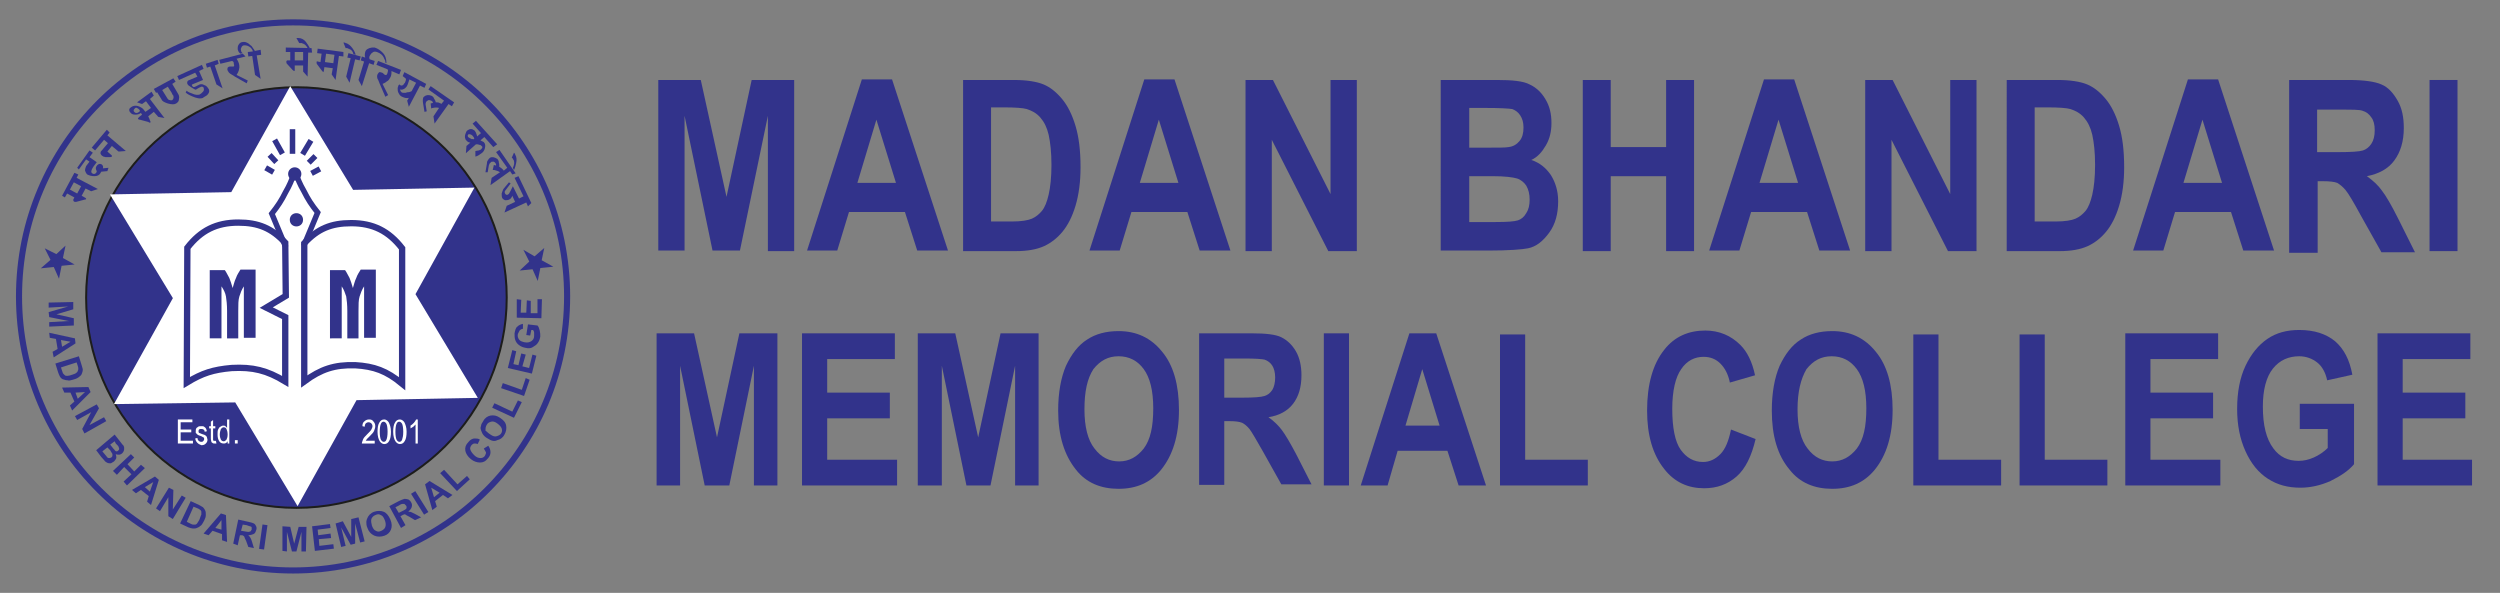 <?xml version="1.0" encoding="utf-8"?>
<!-- Generator: Adobe Illustrator 26.0.0, SVG Export Plug-In . SVG Version: 6.00 Build 0)  -->
<svg version="1.1" id="Layer_1" xmlns="http://www.w3.org/2000/svg" xmlns:xlink="http://www.w3.org/1999/xlink" x="0px" y="0px"
	 viewBox="0 0 447 106" style="enable-background:new 0 0 447 106;" xml:space="preserve">
<rect x="0" y="0" width="447" height="106" fill="#808080" stroke="none"/>
<style type="text/css">
	.st0{fill-rule:evenodd;clip-rule:evenodd;fill:#32338B;}
	.st1{fill:none;stroke:#1D1D1B;stroke-width:0.363;stroke-miterlimit:3.864;}
	.st2{fill:#FFFFFF;}
	.st3{fill:none;stroke:#FFFFFF;stroke-width:0.499;stroke-miterlimit:3.864;}
	.st4{fill:none;stroke:#32338B;stroke-width:1.089;stroke-miterlimit:3.864;}
	.st5{fill:#32338B;}
	.st6{fill:none;stroke:#32338B;stroke-width:0.268;stroke-miterlimit:3.864;}
	.st7{fill:none;stroke:#32338B;stroke-width:1.131;stroke-miterlimit:3.864;}
	.st8{fill:none;stroke:#32338B;stroke-width:0.986;stroke-miterlimit:3.864;}
	.st9{fill:none;stroke:#32338B;stroke-width:0.57;stroke-miterlimit:3.864;}
	.st10{fill-rule:evenodd;clip-rule:evenodd;fill:#FFFFFF;}
</style>
<g>
	<path class="st0" d="M14.5,33.3l-1.3-0.7l-0.7,1.3l1.3,0.7L14.5,33.3z M14,31.2l-0.3,0.6l3.8,2l-1.2,0.4l-1-0.5L14.6,35l0.7,0.4
		c0.1,0.1,0.1,0.1,0.1,0.2c0,0-0.1,0.1-0.3,0.1l-1.5,0.4c-0.2,0-0.3,0-0.4-0.1c-0.1-0.1-0.1-0.2-0.1-0.3l0.2-0.4l-1.3-0.7l-0.4,0.7
		L11.1,35l2.2-4.1L14,31.2z"/>
	<path class="st0" d="M16.6,27.3l-0.6,0.8l1.3,0.9l-0.6,0.8c-0.4,0.6-0.5,1-0.2,1.2c0.3,0.2,0.5,0.1,0.7-0.1c0-0.1,0.1-0.1,0.1-0.3
		c-0.2-0.3-0.2-0.6-0.1-0.8c0.2-0.4,0.5-0.5,0.7-0.5c0.1,0,0.2,0.1,0.3,0.1c0.2,0.2,0.3,0.4,0.2,0.7l1-0.1l-0.2,0.6l-1.1,0.1
		c0,0.1-0.1,0.1-0.1,0.2c-0.2,0.4-0.6,0.6-1.1,0.6c-0.5,0-0.9-0.1-1.3-0.3c-0.2-0.2-0.3-0.4-0.4-0.7c0-0.3,0.1-0.5,0.2-0.8l0.6-0.8
		l-0.6-0.4l-1.3,1.8L13.8,30l2.2-3.1L16.6,27.3z"/>
	<path class="st0" d="M19.6,23.7l-0.4,0.5l3.3,2.8l-1.3,0.1l-1.2-1l-0.8,1l0.8,0.7C20,27.9,20,27.9,20,28c-0.1,0.1-0.3,0.1-0.7,0.1
		c-0.2,0-0.3,0-0.4,0c-0.1,0-0.3-0.1-0.4-0.1c-0.2-0.1-0.3-0.2-0.3-0.2c-0.2-0.2-0.3-0.4-0.2-0.6c0-0.1,0.1-0.2,0.2-0.3l1.1-1.3
		L18.6,25L17,26.9l-0.6-0.5l2.7-3.2L19.6,23.7z"/>
	<path class="st0" d="M25,19.8c0-0.1,0-0.1-0.1-0.2c-0.1-0.1-0.2-0.2-0.4-0.3c-0.2-0.1-0.3,0-0.4,0.1c-0.2,0.2-0.3,0.4-0.1,0.6
		c0.1,0.1,0.2,0.2,0.4,0.2c0.2,0,0.3-0.1,0.5-0.2C25,19.9,25,19.8,25,19.8z M27.5,17.1l-0.7,0.6l2.6,3.4l-1.1-0.2L27.5,20l-1,0.8
		l0.2,0.4c0,0.1,0.1,0.2,0.1,0.3l0.1,0.2c0,0.1,0,0.2,0,0.2c0,0-0.1,0.1-0.2,0c0,0-0.1,0-0.2-0.1L25,21.4c0,0-0.1,0-0.1,0
		c-0.1,0-0.1-0.1-0.2-0.1c-0.1-0.1,0-0.2,0.2-0.4l0.5-0.4l-0.2-0.3c-0.3,0.2-0.6,0.3-1,0.3c-0.4,0-0.7-0.1-0.9-0.4
		c0,0-0.1-0.1-0.1-0.1c-0.2-0.4-0.1-0.6,0.2-0.8c0.5-0.4,1.1-0.4,1.8,0c0.2,0.1,0.3,0.2,0.4,0.3L26,20l1-0.7l-0.9-1.2l-0.7,0.5
		l-0.9-0.3l2.6-1.9L27.5,17.1z"/>
	<path class="st0" d="M30.7,16.6L30,15.5l-1,0.6l1,1.6c0.1,0.1,0.2,0.2,0.4,0.2c0.2,0.1,0.3,0,0.4,0c0.2-0.2,0.3-0.4,0.2-0.8
		C30.8,16.9,30.8,16.8,30.7,16.6z M31.4,14.6L30.8,15l1,1.7c0.2,0.3,0.3,0.6,0.2,1c0,0.4-0.2,0.6-0.5,0.8c-0.3,0.2-0.8,0.2-1.5,0
		c-0.6-0.2-1-0.4-1.1-0.7l-0.8-1.3l-0.2,0.1l-0.4-0.7L31,14L31.4,14.6z"/>
	<path class="st0" d="M36.4,12.3l-0.8,0.4l0.7,1.6l-1.7,0.7c-0.3,0.1-0.4,0.2-0.2,0.4c0.1,0.2,0.3,0.2,0.5,0.1l0.6-0.3
		c0.3-0.2,0.7-0.2,1,0c0.4,0.1,0.6,0.4,0.8,0.7c0.2,0.3,0.1,0.7-0.1,0.9c-0.1,0.2-0.4,0.4-0.8,0.6c0,0-0.1,0.1-0.1,0.1
		c-0.5,0.2-1.1,0.1-2-0.3c-0.7-0.3-1.1-0.6-1.1-0.7l0.2-0.3c0,0.1,0.3,0.3,0.9,0.5c0.6,0.3,1.1,0.3,1.4,0.2c0.2-0.1,0.4-0.3,0.6-0.5
		c0.2-0.2,0.2-0.5,0.1-0.7c0-0.1-0.1-0.2-0.3-0.2c-0.1,0-0.2,0-0.3,0.1c-0.1,0-0.2,0.1-0.4,0.2c-0.2,0.1-0.3,0.2-0.3,0.2
		c-0.1,0.1-0.3,0-0.6-0.2c-0.3-0.2-0.5-0.3-0.6-0.4c-0.2-0.1-0.3-0.2-0.4-0.4c-0.1-0.3,0-0.6,0.4-0.7l1.4-0.6L34.9,13L32,14.3
		l-0.3-0.7l4.4-2L36.4,12.3z"/>
	<polygon class="st0" points="39.1,11.4 38.4,11.7 39.8,15.8 38.7,15.1 37.6,11.9 37,12.1 36.8,11.4 38.9,10.7 	"/>
	<path class="st0" d="M43.9,10.1l-1.6,0.4c0.2,0.3,0.3,0.5,0.4,0.8c0.1,0.3,0.1,0.6,0.1,0.8c0,0.1-0.1,0.3-0.1,0.5
		c-0.1,0.3-0.2,0.5-0.4,0.8l2,1l-0.2,0.5L42,13.7c-0.4-0.3-0.7-0.4-0.8-0.5c-0.3-0.2-0.4-0.4-0.5-0.6c-0.1-0.2,0-0.4,0-0.5
		c0.1-0.1,0.2-0.2,0.4-0.2c0.1,0,0.2,0,0.3,0c0.2,0,0.3,0,0.3,0c0.2,0,0.2-0.2,0.1-0.5l0-0.1c0-0.2-0.1-0.3-0.3-0.4l-2.1,0.5
		l-0.2-0.7l4.2-1.1L43.9,10.1z"/>
	<path class="st0" d="M46.7,9.8l-0.8,0.1l0.7,4.2l-1-0.7L45.1,10l-0.7,0.1l-0.1-0.8l0.9-0.1c0-0.2-0.2-0.5-0.4-0.7
		c-0.4-0.3-0.7-0.4-1.1-0.4c-0.2,0-0.4,0.1-0.5,0.3C43.1,8.6,43,8.8,43.1,9c0,0.2,0.1,0.4,0.3,0.5l-0.4,0.1
		c-0.3-0.2-0.4-0.4-0.5-0.8c0-0.2,0-0.5,0.1-0.7c0.2-0.4,0.5-0.6,0.9-0.6l0.1,0c0.1,0,0.1,0,0.1,0c0.2,0,0.4,0.1,0.6,0.2
		c0,0,0.2,0.1,0.5,0.4c0.2,0.1,0.3,0.3,0.5,0.6c0.2,0.2,0.2,0.4,0.3,0.4l1-0.2L46.7,9.8z"/>
	<path class="st0" d="M54.2,10.8l0-1.5l-1.5,0l0,1.5L54.2,10.8z M55.8,9.4l-0.7,0L55,13.7l-0.8-0.9l0-1.1l-1.5,0l0,0.8
		c0,0.1,0,0.2-0.1,0.2c0,0-0.1,0-0.3-0.2l-1-1.1c-0.1-0.1-0.1-0.2-0.1-0.4c0-0.1,0.1-0.2,0.2-0.2l0.5,0l0-1.5l-0.8,0l0-0.8l4.6,0.1
		L55.8,9.4z"/>
	<path class="st0" d="M55.4,8.6l-0.4,0c-0.2-0.4-0.5-0.7-0.8-0.8c-0.1,0-0.1,0-0.2-0.1c0,0-0.1,0-0.2,0c-0.1,0-0.2,0-0.3,0L53,6.8
		c0.1,0,0.3,0,0.4,0c0.5,0,1,0.3,1.3,0.7C55,7.9,55.2,8.2,55.4,8.6z"/>
	<path class="st0" d="M59.6,11.3l0.2-1.5l-1.5-0.2l-0.2,1.5L59.6,11.3z M61.4,10.1L60.6,10L60,14.3l-0.7-1l0.2-1.1L58,12l-0.1,0.7
		c0,0.1-0.1,0.2-0.1,0.2c0,0-0.1-0.1-0.2-0.2l-0.9-1.2c-0.1-0.1-0.1-0.3-0.1-0.4c0-0.1,0.1-0.2,0.2-0.1l0.5,0.1l0.2-1.5l-0.8-0.1
		l0.1-0.8l4.6,0.6L61.4,10.1z"/>
	<polygon class="st0" points="64.3,10.8 63.5,10.6 62.5,14.8 61.9,13.7 62.7,10.4 62.1,10.3 62.3,9.5 64.5,10.1 	"/>
	<path class="st0" d="M63.6,9.8l-0.4-0.1c-0.1-0.4-0.3-0.8-0.7-0.9c0,0-0.1-0.1-0.2-0.1c0,0-0.1,0-0.2-0.1c-0.1,0-0.2,0-0.3,0
		l-0.4-1c0.1,0,0.3,0,0.4,0.1c0.5,0.1,0.9,0.5,1.2,0.9C63.3,9,63.5,9.4,63.6,9.8z"/>
	<path class="st0" d="M69.1,11.3l-0.2-0.1c0-0.2,0-0.4-0.2-0.7c-0.2-0.6-0.7-1-1.3-1.2c-0.3-0.1-0.6-0.1-0.8,0.1
		c-0.2,0.1-0.4,0.4-0.5,0.6c-0.1,0.2-0.1,0.4,0,0.6l0.9,0.3l-0.2,0.7L66,11.3l-1.3,4.1l-0.6-1.1l1-3.3l-0.6-0.2l0.2-0.7l0.6,0.2
		c-0.1-0.3-0.1-0.6,0-1c0.1-0.4,0.5-0.7,1.2-0.8c0.1,0,0.3,0,0.5,0C67.6,8.7,68,9,68.4,9.4C68.9,9.9,69.1,10.5,69.1,11.3z"/>
	<path class="st0" d="M71.4,13.3L70,12.7c0,0.3,0,0.6-0.1,0.9c-0.1,0.3-0.3,0.5-0.4,0.7c-0.1,0.1-0.2,0.2-0.4,0.3
		c-0.2,0.2-0.5,0.3-0.7,0.4l1,2l-0.5,0.3l-1-2.3c-0.2-0.5-0.3-0.8-0.4-0.9c-0.1-0.3-0.1-0.6,0-0.8c0.1-0.2,0.2-0.3,0.3-0.4
		c0.1,0,0.3,0,0.5,0.1c0.1,0,0.2,0.1,0.3,0.2c0.1,0.1,0.2,0.2,0.3,0.2c0.2,0.1,0.3-0.1,0.4-0.4l0-0.1c0.1-0.2,0.1-0.3,0-0.5l-2-0.8
		l0.3-0.7l4.1,1.6L71.4,13.3z"/>
	<path class="st0" d="M73.6,16.3l0.8-1.5l-1.2-0.6c-0.1,0.3-0.2,0.6-0.3,0.9l-0.1,0.2c0,0.1-0.1,0.1-0.1,0.2
		c-0.1,0.1-0.2,0.2-0.3,0.3c-0.3,0.2-0.6,0.3-0.9,0.2c0.1,0.3,0.2,0.4,0.3,0.5c0.1,0.1,0.4,0.1,0.6,0.1c0.1,0,0.2,0,0.4-0.1
		C73.2,16.5,73.4,16.4,73.6,16.3z M75.9,15.7l-0.8-0.4l-2,3.8l-0.3-1.1l0.3-0.5c-0.4,0.1-0.8,0-1.2-0.2c-0.3-0.1-0.5-0.4-0.6-0.6
		c-0.2-0.3-0.2-0.6-0.2-0.9c0-0.2,0.1-0.3,0.1-0.4c0-0.1,0.1-0.2,0.2-0.3c0,0,0.1,0,0.1,0.1c0.3,0.2,0.6,0.1,0.8-0.3l0.1-0.1
		c0.1-0.2,0.2-0.5,0.2-0.7L72,13.6l0.3-0.7l3.9,2.1L75.9,15.7z"/>
	<path class="st0" d="M80.8,19l-0.6-0.4l-2.5,3.5l-0.2-1.3l1-1.5c-0.3-0.1-0.7-0.1-1.1,0c-0.1,0-0.1,0-0.3,0.1L77,18.5l0.4-0.1
		c0-0.2-0.1-0.3-0.3-0.4c-0.2-0.1-0.3-0.1-0.5-0.1c-0.2,0.1-0.3,0.2-0.4,0.3c-0.1,0.2-0.1,0.3-0.1,0.5l0.2,1.2l-0.4,0.1l-0.2-1.2
		c0-0.1-0.1-0.4-0.1-0.7c0-0.2,0-0.5,0.1-0.7c0,0,0.1-0.1,0.1-0.1c0.3-0.3,0.8-0.4,1.3-0.2c0.2,0.1,0.4,0.2,0.5,0.5
		c0.2,0.3,0.3,0.5,0.3,0.7c0.1,0,0.2,0,0.2,0c0.3,0,0.5,0.1,0.7,0.2c0.1,0,0.1,0.1,0.1,0.1l0.5-0.6l-2.8-2l0.4-0.6l4.2,2.9L80.8,19z
		"/>
	<path class="st0" d="M84.7,24.9l0.1-0.1c0-0.1-0.1-0.3-0.2-0.4c-0.2-0.3-0.5-0.4-0.7-0.4c-0.1,0-0.2,0-0.2,0.1
		c-0.1,0.1-0.1,0.2,0,0.4c0.1,0.1,0.3,0.2,0.7,0.4C84.4,24.8,84.5,24.9,84.7,24.9z M88.2,26.3l-1.6-1.8l-0.7,0.6
		c0.2,0.1,0.4,0.2,0.6,0.3c0.3,0.3,0.3,0.7,0.2,1.1c-0.1,0.4-0.3,0.7-0.6,0.9c-0.4,0.3-0.7,0.5-1.1,0.6l0-1l0.6-0.1
		c0.2-0.1,0.4-0.1,0.5-0.3c0.2-0.2,0.2-0.4,0-0.5c0,0-0.1-0.1-0.1-0.1c-0.1-0.1-0.2-0.1-0.3-0.1c-0.2-0.1-0.4-0.1-0.6-0.1l-1.8,1.6
		l0.1-1.3l0.7-0.6c-0.3,0-0.6-0.2-0.8-0.5c-0.1-0.1-0.1-0.1-0.1-0.2c-0.1-0.2-0.1-0.5,0-0.8c0.1-0.3,0.2-0.6,0.4-0.7
		c0.4-0.3,0.8-0.3,1.2,0c0,0,0.1,0.1,0.1,0.1c0.1,0.1,0.2,0.3,0.3,0.6c0,0.1,0.1,0.2,0.1,0.4l0.7-0.6l-1.5-1.7l0.6-0.5l3.8,4.2
		L88.2,26.3z"/>
	<path class="st0" d="M91.6,31.2l-0.4-0.6l-3.5,2.5l0.2-1.3l1.5-1c-0.3-0.2-0.6-0.3-1-0.4c-0.1,0-0.2,0-0.3,0l0.2-0.9l0.4,0.1
		c0-0.2,0-0.3-0.1-0.4c-0.1-0.2-0.3-0.3-0.4-0.3c-0.2,0-0.4,0-0.5,0.2c-0.2,0.1-0.2,0.3-0.3,0.5l-0.2,1.2l-0.4,0l0.2-1.2
		c0-0.1,0.1-0.4,0.1-0.7c0.1-0.2,0.2-0.4,0.4-0.6c0,0,0.1,0,0.1-0.1c0.4-0.2,0.8-0.1,1.3,0.2c0.1,0.1,0.3,0.3,0.3,0.7
		c0.1,0.3,0.1,0.6,0,0.7c0.1,0,0.2,0,0.2,0.1c0.2,0.1,0.4,0.3,0.6,0.5c0,0.1,0.1,0.1,0.1,0.1l0.6-0.5l-2-2.8l0.6-0.4l2.9,4.2
		L91.6,31.2z"/>
	<path class="st0" d="M91.9,30.4L91.7,30c0.2-0.4,0.3-0.8,0.2-1.2c0-0.1,0-0.1-0.1-0.2c0,0,0-0.1-0.1-0.2c0-0.1-0.1-0.1-0.2-0.2
		l0.4-0.9c0.1,0.1,0.2,0.2,0.2,0.3c0.3,0.5,0.3,1,0.2,1.5C92.2,29.6,92.1,30,91.9,30.4z"/>
	<path class="st0" d="M94.4,36.9l-0.3-0.7L90.2,38l0.4-1.2l1.5-0.7L91.6,35c-0.1,0.3-0.3,0.6-0.6,0.7c-0.2,0.1-0.5,0.1-0.7,0.1
		c-0.2-0.1-0.4-0.2-0.5-0.4c-0.1-0.2-0.1-0.5-0.1-0.8c0.1-0.3,0.2-0.6,0.3-0.8l1-1.2l0.3,0.2l-0.9,1.2c-0.2,0.2-0.2,0.4-0.1,0.6
		c0.1,0.2,0.3,0.3,0.5,0.2c0.2-0.1,0.3-0.3,0.5-0.7l0.4-0.8l1.1,2.2l0.8-0.4l-1.6-3.3l0.7-0.3l2.3,4.8L94.4,36.9z"/>
	<polygon class="st0" points="8.7,54.1 13.1,54 13.1,55.3 10.1,56.2 13.2,56.9 13.2,58.2 8.8,58.4 8.8,57.6 12.3,57.4 8.8,56.7 
		8.7,55.8 12.2,54.8 8.7,55 	"/>
	<path class="st0" d="M11.1,62l1.5-0.9l-1.7-0.3L11.1,62z M9.6,63.9l-0.2-1l0.9-0.5l-0.3-1.8l-1.1-0.2l-0.1-0.9l4.6,1l0.1,0.9
		L9.6,63.9z"/>
	<path class="st0" d="M13.7,64.8l-2.8,0.9l0.2,0.6c0.1,0.2,0.1,0.4,0.2,0.5c0.1,0.1,0.2,0.2,0.3,0.3s0.3,0.1,0.5,0.1
		c0.2,0,0.5-0.1,0.8-0.2c0.3-0.1,0.6-0.2,0.7-0.3s0.3-0.2,0.3-0.4c0.1-0.1,0.1-0.3,0.1-0.5c0-0.1-0.1-0.4-0.2-0.7L13.7,64.8z
		 M14.1,63.7l0.5,1.6c0.1,0.4,0.2,0.6,0.2,0.8c0,0.3-0.1,0.5-0.2,0.8c-0.1,0.2-0.3,0.4-0.6,0.6s-0.6,0.3-1,0.4
		c-0.3,0.1-0.7,0.2-0.9,0.1c-0.3,0-0.6-0.1-0.9-0.2c-0.2-0.1-0.4-0.3-0.5-0.5c-0.1-0.2-0.2-0.4-0.3-0.7L9.9,65L14.1,63.7z"/>
	<path class="st0" d="M13.9,71.3l1.3-1.2l-1.7,0.1L13.9,71.3z M12.9,73.4l-0.4-0.9l0.8-0.7l-0.7-1.6l-1.1,0l-0.4-0.9l4.7-0.1
		l0.4,0.9L12.9,73.4z"/>
	<polygon class="st0" points="13.4,74.4 17.3,72.3 17.7,73 16,76 18.6,74.6 19,75.3 15.1,77.5 14.7,76.7 16.3,73.7 13.8,75.1 	"/>
	<path class="st0" d="M19.2,80l-0.9,0.7l0.5,0.6c0.2,0.2,0.3,0.4,0.4,0.5c0.1,0.1,0.2,0.1,0.3,0.1c0.1,0,0.2,0,0.4-0.1
		c0.1-0.1,0.2-0.2,0.2-0.3s0-0.2,0-0.3s-0.2-0.3-0.4-0.7L19.2,80z M20.5,78.9l-0.8,0.6l0.4,0.5c0.2,0.3,0.4,0.4,0.4,0.5
		c0.1,0.1,0.2,0.2,0.3,0.2c0.1,0,0.2,0,0.3-0.1c0.1-0.1,0.2-0.2,0.2-0.3c0-0.1,0-0.2-0.1-0.4c0-0.1-0.2-0.3-0.5-0.6L20.5,78.9z
		 M20.5,77.7l1.1,1.4c0.2,0.3,0.4,0.5,0.5,0.6c0.1,0.2,0.1,0.3,0.1,0.5c0,0.2,0,0.3-0.1,0.5c-0.1,0.2-0.2,0.3-0.3,0.4
		c-0.2,0.1-0.3,0.2-0.5,0.2c-0.2,0-0.4,0-0.6-0.1c0.1,0.3,0.1,0.5,0.1,0.7c-0.1,0.2-0.2,0.4-0.4,0.6c-0.2,0.1-0.3,0.2-0.5,0.3
		s-0.4,0-0.6,0c-0.2-0.1-0.4-0.2-0.5-0.3c-0.1-0.1-0.3-0.4-0.7-0.8l-0.9-1.2L20.5,77.7z"/>
	<polygon class="st0" points="20.2,84.2 23.4,81.2 24,81.8 22.8,83 24,84.3 25.2,83.1 25.9,83.7 22.7,86.8 22.1,86.1 23.5,84.8 
		22.2,83.5 20.9,84.9 	"/>
	<path class="st0" d="M26.8,87.9l0.6-1.7l-1.5,0.9L26.8,87.9z M27,90.3l-0.7-0.6l0.3-1l-1.4-1.1l-0.9,0.6l-0.7-0.6l4.1-2.4l0.7,0.6
		L27,90.3z"/>
	<polygon class="st0" points="27.9,90.9 30.2,87.2 31,87.6 30.9,91.1 32.5,88.6 33.2,89 30.9,92.8 30.1,92.3 30.1,88.9 28.6,91.4 	
		"/>
	<path class="st0" d="M34.6,90.6l-1.2,2.7l0.6,0.3c0.2,0.1,0.4,0.2,0.5,0.2c0.1,0,0.3,0,0.4,0c0.1,0,0.3-0.1,0.4-0.3
		s0.3-0.4,0.4-0.7c0.1-0.3,0.2-0.6,0.3-0.8c0-0.2,0-0.4,0-0.5s-0.1-0.3-0.3-0.4c-0.1-0.1-0.3-0.2-0.6-0.3L34.6,90.6z M34.1,89.6
		l1.5,0.7c0.3,0.2,0.6,0.3,0.7,0.4c0.2,0.2,0.3,0.4,0.4,0.6s0.1,0.5,0.1,0.8c0,0.3-0.1,0.6-0.3,1c-0.2,0.3-0.3,0.6-0.5,0.8
		c-0.2,0.2-0.5,0.4-0.8,0.5c-0.2,0.1-0.4,0.1-0.7,0.1c-0.2,0-0.5-0.1-0.8-0.2l-1.5-0.7L34.1,89.6z"/>
	<path class="st0" d="M39.6,94.7l0-1.7l-1.1,1.4L39.6,94.7z M40.6,96.9l-0.9-0.3l0-1.1L38,94.9l-0.7,0.8l-0.9-0.3l3.1-3.6l0.9,0.3
		L40.6,96.9z"/>
	<path class="st0" d="M43.1,94.9l0.6,0.1c0.4,0.1,0.7,0.1,0.8,0.1c0.1,0,0.2-0.1,0.3-0.1c0.1-0.1,0.1-0.2,0.2-0.3c0-0.1,0-0.3,0-0.4
		s-0.2-0.2-0.3-0.2c-0.1,0-0.3-0.1-0.6-0.2l-0.7-0.1L43.1,94.9z M41.7,97.2l0.9-4.3l1.8,0.4c0.5,0.1,0.8,0.2,1,0.3s0.3,0.3,0.4,0.5
		c0.1,0.2,0.1,0.5,0,0.7c-0.1,0.3-0.2,0.6-0.5,0.7s-0.5,0.2-0.9,0.2c0.2,0.2,0.3,0.3,0.4,0.5c0.1,0.2,0.2,0.4,0.3,0.8l0.3,1l-1-0.2
		l-0.4-1.1c-0.2-0.4-0.3-0.6-0.3-0.7c-0.1-0.1-0.1-0.2-0.2-0.2c-0.1-0.1-0.2-0.1-0.4-0.1l-0.2,0l-0.4,1.8L41.7,97.2z"/>
	
		<rect x="44.9" y="95.5" transform="matrix(0.139 -0.99 0.99 0.139 -54.466 129.308)" class="st0" width="4.4" height="0.9"/>
	<polygon class="st0" points="50.5,98.5 50.5,94.1 51.9,94.2 52.6,97.2 53.4,94.2 54.8,94.2 54.7,98.6 53.9,98.6 53.9,95.1 53,98.6 
		52.2,98.6 51.3,95.1 51.3,98.6 	"/>
	<polygon class="st0" points="56.3,98.5 55.8,94.1 59,93.7 59.1,94.4 56.8,94.7 56.9,95.7 59.1,95.4 59.2,96.2 57,96.4 57.1,97.6 
		59.6,97.3 59.7,98.1 	"/>
	<polygon class="st0" points="61,97.8 60,93.6 61.3,93.2 62.8,96 62.8,92.8 64.1,92.5 65.2,96.8 64.4,97 63.5,93.6 63.5,97.2 
		62.7,97.4 61,94.3 61.8,97.6 	"/>
	<path class="st0" d="M66.5,94c0.2,0.5,0.4,0.8,0.7,0.9c0.3,0.2,0.6,0.2,1,0s0.6-0.4,0.7-0.7c0.1-0.3,0.1-0.7-0.1-1.2
		c-0.2-0.5-0.4-0.8-0.7-0.9c-0.3-0.2-0.6-0.2-1,0c-0.3,0.1-0.6,0.4-0.7,0.7C66.3,93.2,66.4,93.5,66.5,94z M65.7,94.4
		c-0.2-0.4-0.2-0.8-0.2-1.1c0-0.2,0.1-0.5,0.2-0.7c0.1-0.2,0.2-0.4,0.4-0.6c0.2-0.2,0.5-0.4,0.8-0.5c0.6-0.2,1.2-0.2,1.7,0
		c0.5,0.2,0.9,0.7,1.2,1.4c0.3,0.7,0.3,1.3,0.1,1.8c-0.2,0.5-0.6,0.9-1.2,1.1c-0.6,0.2-1.2,0.2-1.7,0C66.3,95.5,65.9,95,65.7,94.4z"
		/>
	<path class="st0" d="M71.3,91.7l0.6-0.3c0.4-0.2,0.6-0.3,0.7-0.4s0.1-0.2,0.1-0.3c0-0.1,0-0.2-0.1-0.3c-0.1-0.1-0.2-0.2-0.3-0.3
		c-0.1,0-0.2,0-0.4,0c-0.1,0-0.3,0.1-0.6,0.3l-0.6,0.3L71.3,91.7z M71.7,94.4l-2.1-3.9l1.7-0.9c0.4-0.2,0.7-0.3,1-0.4
		c0.2,0,0.4,0,0.7,0.1c0.2,0.1,0.4,0.3,0.5,0.5c0.2,0.3,0.2,0.6,0.1,0.9s-0.3,0.5-0.6,0.8c0.2,0,0.4,0,0.6,0.1
		c0.2,0.1,0.4,0.2,0.8,0.4l0.9,0.5L74.2,93l-1-0.6c-0.4-0.2-0.6-0.3-0.7-0.4c-0.1,0-0.2-0.1-0.3,0c-0.1,0-0.2,0.1-0.4,0.2l-0.2,0.1
		l0.9,1.6L71.7,94.4z"/>
	<rect x="74.6" y="87.7" transform="matrix(0.848 -0.53 0.53 0.848 -36.248 53.459)" class="st0" width="0.9" height="4.4"/>
	<path class="st0" d="M78.6,88.1l-1.5-0.9l0.5,1.7L78.6,88.1z M80.9,88.5l-0.8,0.6l-0.9-0.6l-1.4,1.1l0.3,1l-0.8,0.6l-1.3-4.6
		l0.8-0.6L80.9,88.5z"/>
	<polygon class="st0" points="81.7,87.8 78.7,84.6 79.4,84 81.8,86.6 83.5,85.1 84,85.7 	"/>
	<path class="st0" d="M86.5,80.2l0.8-0.5c0.3,0.4,0.4,0.8,0.4,1.2c0,0.4-0.2,0.8-0.5,1.1c-0.4,0.5-0.8,0.7-1.4,0.7
		c-0.5,0-1.1-0.2-1.6-0.6c-0.6-0.5-0.9-1-1-1.5c-0.1-0.6,0.1-1.1,0.5-1.5c0.3-0.4,0.7-0.7,1.2-0.7c0.3,0,0.6,0,0.9,0.2l-0.4,0.8
		c-0.2-0.1-0.4-0.1-0.6-0.1c-0.2,0-0.4,0.2-0.5,0.3c-0.2,0.3-0.3,0.5-0.2,0.8c0.1,0.3,0.3,0.6,0.7,1c0.4,0.4,0.8,0.5,1.1,0.5
		c0.3,0,0.6-0.1,0.8-0.4c0.1-0.2,0.2-0.4,0.2-0.6C86.8,80.7,86.7,80.5,86.5,80.2z"/>
	<path class="st0" d="M87.7,77.7c0.4,0.3,0.8,0.4,1.1,0.3c0.3-0.1,0.6-0.2,0.8-0.5c0.2-0.3,0.2-0.6,0.1-0.9
		c-0.1-0.3-0.4-0.6-0.8-0.9c-0.4-0.3-0.8-0.4-1.1-0.3s-0.6,0.2-0.8,0.6s-0.2,0.6-0.2,1C87,77.1,87.2,77.4,87.7,77.7z M87.2,78.4
		c-0.4-0.2-0.7-0.5-0.9-0.8c-0.1-0.2-0.2-0.4-0.3-0.7s-0.1-0.5,0-0.7c0-0.3,0.2-0.6,0.4-0.9c0.3-0.6,0.8-0.9,1.3-1
		c0.6-0.1,1.1,0,1.7,0.4c0.6,0.4,1,0.8,1.1,1.4c0.1,0.5,0,1.1-0.3,1.6c-0.3,0.6-0.8,0.9-1.3,1C88.4,79,87.8,78.8,87.2,78.4z"/>
	<polygon class="st0" points="91.9,74.7 88,72.9 88.4,72.1 91.6,73.6 92.6,71.6 93.3,71.9 	"/>
	<polygon class="st0" points="93.7,70.8 89.6,69.4 89.9,68.5 93.3,69.7 94,67.6 94.7,67.9 	"/>
	<polygon class="st0" points="95.1,66.8 90.8,65.8 91.6,62.6 92.3,62.8 91.8,65.1 92.7,65.3 93.2,63.2 94,63.4 93.4,65.5 94.6,65.8 
		95.2,63.4 95.9,63.6 	"/>
	<path class="st0" d="M94.8,60l-0.7-0.1l0.3-1.9l1.7,0.2c0.2,0.2,0.3,0.5,0.4,0.9c0.1,0.4,0.1,0.7,0.1,1.1c-0.1,0.5-0.2,0.8-0.5,1.2
		c-0.2,0.3-0.6,0.5-0.9,0.7s-0.8,0.2-1.2,0.1c-0.5-0.1-0.8-0.2-1.2-0.5c-0.3-0.2-0.6-0.6-0.7-1c-0.1-0.3-0.1-0.7-0.1-1.1
		c0.1-0.5,0.2-1,0.5-1.2c0.3-0.3,0.6-0.4,1-0.5l0,0.9c-0.2,0-0.4,0.1-0.6,0.3c-0.1,0.2-0.2,0.4-0.3,0.6c-0.1,0.4,0,0.7,0.2,1
		c0.2,0.3,0.6,0.4,1,0.5c0.5,0.1,0.9,0,1.2-0.2c0.3-0.2,0.5-0.5,0.5-0.9c0-0.2,0-0.4,0-0.6c0-0.2-0.1-0.4-0.2-0.5L95,59L94.8,60z"/>
	<polygon class="st0" points="96.8,56.9 92.4,56.8 92.4,53.5 93.2,53.6 93.1,55.9 94.1,55.9 94.2,53.7 94.9,53.8 94.9,56 96.1,56 
		96.1,53.5 96.9,53.5 	"/>
	<circle class="st0" cx="53" cy="53.2" r="37.6"/>
	<circle class="st1" cx="53" cy="53.2" r="37.6"/>
	<polygon class="st2" points="85,70.9 63.6,71.3 53.2,90 42.2,71.7 20.8,72 31.2,53.3 20.1,35 41.5,34.6 51.9,15.9 63,34.2 
		84.4,33.8 74,52.6 	"/>
	<polygon class="st3" points="85,70.9 63.6,71.3 53.2,90 42.2,71.7 20.8,72 31.2,53.3 20.1,35 41.5,34.6 51.9,15.9 63,34.2 
		84.4,33.8 74,52.6 	"/>
	<circle class="st4" cx="52.4" cy="53" r="49"/>
	<polygon class="st5" points="12.9,47.2 10.9,47.4 10.5,49.4 9.7,47.6 7.7,47.8 9.2,46.5 8.3,44.7 10.1,45.6 11.5,44.3 11.1,46.2 	
		"/>
	<polygon class="st6" points="12.9,47.2 10.9,47.4 10.5,49.4 9.7,47.6 7.7,47.8 9.2,46.5 8.3,44.7 10.1,45.6 11.5,44.3 11.1,46.2 	
		"/>
	<polygon class="st5" points="98.5,47.6 96.5,47.8 96.1,49.8 95.3,48 93.3,48.2 94.8,46.8 93.9,45 95.6,46 97.1,44.7 96.7,46.6 	"/>
	<polygon class="st6" points="98.5,47.6 96.5,47.8 96.1,49.8 95.3,48 93.3,48.2 94.8,46.8 93.9,45 95.6,46 97.1,44.7 96.7,46.6 	"/>
	<path class="st7" d="M33.4,68.4l0.1-24.1c2.4-3.1,5.2-4.5,9.1-4.5c3.6,0,6,1,8.4,3.6l0.1,9.5L47.6,55l3.4,1.7L51,68.2
		c-3.3-2-5.8-2.6-9.6-2.4C38.1,66.1,36.2,66.7,33.4,68.4z"/>
	<path class="st7" d="M71.9,68.6l0-24.2c-2.4-3.1-5.2-4.5-9.1-4.5c-3.6,0-6,1-8.4,3.6v11.8v3.6v1.2v8.1c3-2.2,5.4-3,9.1-2.9
		C66.9,65.5,69.1,66.3,71.9,68.6z"/>
	<path class="st8" d="M52.6,31c-0.5,1.3-0.8,2.1-1.5,3.3c-0.8,1.6-1.4,2.5-2.5,3.9l2.5,6"/>
	<path class="st8" d="M52.8,30.8c0.5,1.3,0.8,2.1,1.5,3.3c0.8,1.6,1.4,2.5,2.5,3.9l-2.5,6"/>
	<path class="st0" d="M51.8,31.1c0-0.5,0.4-0.9,0.9-0.9s0.9,0.4,0.9,0.9c0,0.5-0.4,0.9-0.9,0.9S51.8,31.6,51.8,31.1z"/>
	<path class="st9" d="M51.8,31.1c0-0.5,0.4-0.9,0.9-0.9s0.9,0.4,0.9,0.9c0,0.5-0.4,0.9-0.9,0.9S51.8,31.6,51.8,31.1z"/>
	<circle class="st0" cx="53" cy="39.3" r="0.9"/>
	<circle class="st9" cx="53" cy="39.3" r="0.9"/>
	<line class="st8" x1="52.3" y1="23.1" x2="52.3" y2="27.5"/>
	<line class="st8" x1="55.6" y1="25.1" x2="54.1" y2="27.6"/>
	<line class="st8" x1="56.4" y1="27.9" x2="55.2" y2="29.1"/>
	<line class="st8" x1="57.2" y1="30.2" x2="55.7" y2="31"/>
	<line class="st8" x1="49.1" y1="25" x2="50.5" y2="27.5"/>
	<line class="st8" x1="48.2" y1="27.7" x2="49.4" y2="29"/>
	<line class="st8" x1="47.5" y1="30" x2="48.9" y2="30.8"/>
	<path class="st0" d="M43.6,60.5v-9.3c-0.4,0.6-0.6,1.2-0.8,1.8c-0.2,0.6-0.2,1.5-0.2,2.6v0.7v4.2h-2v-4.9c0-1.1-0.1-2-0.2-2.6
		s-0.4-1.2-0.8-1.8v9.3h-2.1V48.3h2.7c0.3,0.4,0.5,0.9,0.8,1.4c0.2,0.5,0.4,1.1,0.6,1.8c0.2-0.6,0.3-1.2,0.6-1.8
		c0.2-0.6,0.5-1,0.8-1.5h2.7v12.2H43.6z"/>
	<path class="st0" d="M65.1,60.5v-9.3c-0.4,0.6-0.6,1.2-0.8,1.8s-0.2,1.5-0.2,2.6v0.7v4.2h-2v-4.9c0-1.1-0.1-2-0.2-2.6
		c-0.2-0.6-0.4-1.2-0.8-1.8v9.3H59V48.3h2.7c0.3,0.4,0.5,0.9,0.8,1.4c0.2,0.5,0.4,1.1,0.6,1.8c0.2-0.6,0.3-1.2,0.6-1.8
		c0.2-0.6,0.5-1,0.8-1.5h2.7v12.2H65.1z"/>
	<polygon class="st10" points="31.8,79.3 31.8,75 34.4,75 34.4,75.5 32.3,75.5 32.3,76.8 34.2,76.8 34.2,77.3 32.3,77.3 32.3,78.8 
		34.5,78.8 34.5,79.3 	"/>
	<path class="st10" d="M34.9,78.4l0.4-0.1c0,0.2,0.1,0.4,0.2,0.5s0.3,0.2,0.4,0.2c0.2,0,0.3,0,0.4-0.1c0.1-0.1,0.2-0.2,0.2-0.4
		c0-0.1,0-0.2-0.1-0.3c-0.1,0-0.2-0.1-0.4-0.2c-0.3-0.1-0.6-0.2-0.7-0.3c-0.1-0.1-0.2-0.2-0.3-0.3C35,77.3,35,77.2,35,77
		c0-0.3,0.1-0.5,0.3-0.6c0.2-0.2,0.4-0.2,0.7-0.2c0.2,0,0.4,0,0.5,0.1c0.1,0.1,0.3,0.2,0.3,0.3c0.1,0.1,0.1,0.3,0.2,0.5l-0.4,0.1
		c0-0.3-0.2-0.5-0.6-0.5c-0.2,0-0.3,0-0.4,0.1c-0.1,0.1-0.1,0.2-0.1,0.3c0,0.1,0,0.2,0.1,0.3c0.1,0,0.2,0.1,0.5,0.2
		c0.4,0.1,0.6,0.2,0.7,0.3c0.1,0.1,0.2,0.2,0.2,0.3s0.1,0.3,0.1,0.4c0,0.3-0.1,0.5-0.3,0.7c-0.2,0.2-0.4,0.3-0.8,0.3
		C35.4,79.4,35,79,34.9,78.4z"/>
	<path class="st10" d="M38.6,78.8l0.1,0.5c-0.1,0-0.2,0-0.3,0c-0.2,0-0.3,0-0.4-0.1c-0.1-0.1-0.2-0.1-0.2-0.2c0-0.1-0.1-0.3-0.1-0.6
		v-1.8h-0.3v-0.4h0.3v-0.8l0.4-0.3v1.1h0.4v0.4h-0.4v1.8c0,0.2,0,0.3,0,0.3c0,0.1,0.1,0.1,0.2,0.1C38.5,78.9,38.5,78.8,38.6,78.8z"
		/>
	<path class="st10" d="M39.3,77.7c0,0.4,0.1,0.7,0.2,0.9s0.3,0.3,0.5,0.3c0.2,0,0.3-0.1,0.5-0.3c0.1-0.2,0.2-0.5,0.2-0.9
		c0-0.4-0.1-0.8-0.2-1c-0.1-0.2-0.3-0.3-0.5-0.3c-0.2,0-0.3,0.1-0.5,0.3C39.4,77,39.3,77.3,39.3,77.7z M40.7,79.3v-0.4
		c-0.1,0.1-0.2,0.3-0.3,0.3c-0.1,0.1-0.3,0.1-0.4,0.1c-0.3,0-0.6-0.1-0.8-0.4c-0.2-0.3-0.3-0.7-0.3-1.2c0-0.4,0-0.7,0.1-0.9
		s0.2-0.4,0.4-0.5c0.2-0.1,0.3-0.2,0.5-0.2c0.1,0,0.3,0,0.4,0.1c0.1,0.1,0.2,0.2,0.3,0.3V75h0.4v4.3H40.7z"/>
	<rect x="42" y="78.7" class="st10" width="0.5" height="0.6"/>
	<path class="st10" d="M67,78.8v0.5h-2.3c0-0.2,0.1-0.4,0.2-0.7s0.4-0.6,0.7-0.9c0.4-0.4,0.7-0.7,0.8-0.9s0.2-0.4,0.2-0.6
		c0-0.2-0.1-0.4-0.2-0.5c-0.1-0.1-0.3-0.2-0.5-0.2c-0.2,0-0.4,0.1-0.5,0.2s-0.2,0.4-0.2,0.6l-0.4-0.1c0-0.4,0.1-0.7,0.4-0.9
		c0.2-0.2,0.5-0.3,0.8-0.3c0.4,0,0.6,0.1,0.8,0.4c0.2,0.2,0.3,0.5,0.3,0.8c0,0.3-0.1,0.5-0.2,0.8c-0.1,0.3-0.4,0.6-0.8,1
		c-0.3,0.3-0.4,0.4-0.5,0.5c-0.1,0.1-0.1,0.2-0.2,0.3H67z"/>
	<path class="st10" d="M67.9,77.2c0,0.7,0.1,1.2,0.2,1.4c0.1,0.2,0.3,0.4,0.5,0.4c0.2,0,0.4-0.1,0.5-0.4c0.1-0.2,0.2-0.7,0.2-1.4
		c0-0.7-0.1-1.2-0.2-1.4c-0.1-0.2-0.3-0.4-0.5-0.4c-0.2,0-0.4,0.1-0.5,0.4C68,76,67.9,76.5,67.9,77.2z M67.5,77.2
		c0-0.7,0.1-1.3,0.3-1.6c0.2-0.4,0.5-0.6,0.9-0.6c0.3,0,0.6,0.2,0.8,0.5c0.2,0.4,0.4,0.9,0.4,1.7c0,0.7-0.1,1.3-0.3,1.6
		c-0.2,0.4-0.5,0.6-0.9,0.6c-0.3,0-0.6-0.2-0.8-0.5S67.5,78,67.5,77.2z"/>
	<path class="st10" d="M70.7,77.2c0,0.7,0.1,1.2,0.2,1.4c0.1,0.2,0.3,0.4,0.5,0.4c0.2,0,0.4-0.1,0.5-0.4s0.2-0.7,0.2-1.4
		c0-0.7-0.1-1.2-0.2-1.4c-0.1-0.2-0.3-0.4-0.5-0.4c-0.2,0-0.4,0.1-0.5,0.4C70.8,76,70.7,76.5,70.7,77.2z M70.3,77.2
		c0-0.7,0.1-1.3,0.3-1.6c0.2-0.4,0.5-0.6,0.9-0.6c0.3,0,0.6,0.2,0.8,0.5c0.2,0.4,0.4,0.9,0.4,1.7c0,0.7-0.1,1.3-0.3,1.6
		c-0.2,0.4-0.5,0.6-0.9,0.6c-0.3,0-0.6-0.2-0.8-0.5S70.3,78,70.3,77.2z"/>
	<path class="st10" d="M74.7,79.3h-0.4v-3.4c-0.1,0.1-0.2,0.2-0.4,0.4c-0.2,0.1-0.3,0.2-0.5,0.3v-0.5c0.2-0.1,0.4-0.3,0.6-0.5
		c0.2-0.2,0.3-0.4,0.4-0.6h0.3V79.3z"/>
	<g>
		<path class="st5" d="M117.7,44.8V14.3h7.6l4.6,20.9l4.5-20.9h7.6v30.6h-4.7V20.7l-5,24.1h-4.9l-5-24.1v24.1H117.7z"/>
		<path class="st5" d="M169.5,44.8H164l-2.2-6.9h-10l-2.1,6.9h-5.4l9.8-30.6h5.4L169.5,44.8z M160.2,32.7l-3.5-11.3l-3.4,11.3H160.2
			z"/>
		<path class="st5" d="M172.1,14.3h9.2c2.3,0,4.1,0.3,5.3,0.8s2.3,1.4,3.3,2.6c1,1.2,1.8,2.8,2.4,4.8c0.6,2,0.9,4.4,0.9,7.4
			c0,2.6-0.3,4.9-0.9,6.9c-0.6,2-1.4,3.5-2.3,4.6c-0.9,1.1-2,2-3.3,2.6c-1.3,0.6-3,0.9-5,0.9h-9.5V14.3z M177.2,19.4v20.2h3.8
			c1.6,0,2.8-0.2,3.5-0.5c0.7-0.3,1.3-0.8,1.8-1.4c0.5-0.6,0.9-1.6,1.2-2.9c0.3-1.3,0.5-3.1,0.5-5.3c0-2.3-0.2-4-0.5-5.4
			c-0.3-1.3-0.8-2.3-1.5-3.1c-0.7-0.8-1.5-1.2-2.4-1.5c-0.7-0.2-2.1-0.3-4.1-0.3H177.2z"/>
		<path class="st5" d="M220,44.8h-5.5l-2.2-6.9h-10l-2.1,6.9h-5.4l9.8-30.6h5.4L220,44.8z M210.7,32.7l-3.5-11.3l-3.4,11.3H210.7z"
			/>
		<path class="st5" d="M222.7,44.8V14.3h4.9l10.3,20.4V14.3h4.7v30.6h-5.1l-10.1-19.9v19.9H222.7z"/>
		<path class="st5" d="M257.7,14.3h10c2.7,0,4.7,0.2,5.8,0.8c1.1,0.5,2.1,1.4,2.8,2.6c0.8,1.3,1.1,2.7,1.1,4.3c0,1.5-0.3,2.8-1,4
			c-0.7,1.2-1.5,2.1-2.6,2.6c1.5,0.5,2.6,1.4,3.5,2.7c0.8,1.3,1.3,2.8,1.3,4.7c0,2.2-0.5,4.1-1.6,5.6c-1.1,1.5-2.3,2.5-3.8,2.8
			c-1,0.2-3.4,0.4-7.1,0.4h-8.5V14.3z M262.7,19.3v7.1h3.3c2,0,3.2,0,3.7-0.1c0.9-0.1,1.5-0.5,2-1.1c0.5-0.6,0.7-1.4,0.7-2.4
			c0-0.9-0.2-1.6-0.6-2.2c-0.4-0.6-0.9-0.9-1.4-1.1c-0.6-0.1-2.2-0.2-4.8-0.2H262.7z M262.7,31.5v8.2h4.7c2.1,0,3.4-0.1,4-0.3
			s1.1-0.6,1.5-1.3c0.4-0.6,0.6-1.4,0.6-2.4c0-1-0.2-1.8-0.6-2.5c-0.4-0.6-1-1.1-1.7-1.3c-0.7-0.2-2.1-0.4-4.3-0.4H262.7z"/>
		<path class="st5" d="M283,44.8V14.3h5v12h9.9v-12h5v30.6h-5V31.5H288v13.4H283z"/>
		<path class="st5" d="M330.8,44.8h-5.5l-2.2-6.9h-10l-2.1,6.9h-5.4l9.8-30.6h5.4L330.8,44.8z M321.5,32.7l-3.5-11.3l-3.4,11.3
			H321.5z"/>
		<path class="st5" d="M333.5,44.8V14.3h4.9l10.3,20.4V14.3h4.7v30.6h-5.1l-10.1-19.9v19.9H333.5z"/>
		<path class="st5" d="M358.7,14.3h9.2c2.3,0,4.1,0.3,5.3,0.8s2.3,1.4,3.3,2.6c1,1.2,1.8,2.8,2.4,4.8c0.6,2,0.9,4.4,0.9,7.4
			c0,2.6-0.3,4.9-0.9,6.9c-0.6,2-1.4,3.5-2.3,4.6c-0.9,1.1-2,2-3.3,2.6c-1.3,0.6-3,0.9-5,0.9h-9.5V14.3z M363.8,19.4v20.2h3.8
			c1.6,0,2.8-0.2,3.5-0.5c0.7-0.3,1.3-0.8,1.8-1.4c0.5-0.6,0.9-1.6,1.2-2.9c0.3-1.3,0.5-3.1,0.5-5.3c0-2.3-0.2-4-0.5-5.4
			c-0.3-1.3-0.8-2.3-1.5-3.1c-0.7-0.8-1.5-1.2-2.4-1.5c-0.7-0.2-2.1-0.3-4.1-0.3H363.8z"/>
		<path class="st5" d="M406.6,44.8h-5.5l-2.2-6.9h-10l-2.1,6.9h-5.4l9.8-30.6h5.4L406.6,44.8z M397.3,32.7l-3.5-11.3l-3.4,11.3
			H397.3z"/>
		<path class="st5" d="M409.3,44.8V14.3h10.7c2.7,0,4.7,0.3,5.8,0.8c1.2,0.5,2.1,1.5,2.9,2.9s1.1,3,1.1,4.9c0,2.4-0.6,4.3-1.7,5.8
			c-1.1,1.5-2.8,2.4-4.9,2.8c1.1,0.8,2,1.6,2.7,2.6c0.7,0.9,1.7,2.6,2.9,5l3,6h-6l-3.7-6.6c-1.3-2.4-2.2-3.9-2.7-4.5
			c-0.5-0.6-1-1-1.5-1.3c-0.5-0.2-1.4-0.3-2.5-0.3h-1v12.8H409.3z M414.3,27.2h3.8c2.3,0,3.8-0.1,4.4-0.3c0.6-0.2,1.1-0.6,1.5-1.2
			c0.4-0.6,0.6-1.4,0.6-2.4c0-1-0.2-1.8-0.6-2.3c-0.4-0.6-0.9-1-1.6-1.2c-0.5-0.2-1.8-0.2-4.1-0.2h-4V27.2z"/>
		<path class="st5" d="M434.4,44.8V14.3h5v30.6H434.4z"/>
	</g>
	<g>
		<path class="st5" d="M117.4,86.8V59.6h6.7l4.1,18.6l4-18.6h6.8v27.2h-4.2V65.4l-4.4,21.4H126l-4.4-21.4v21.4H117.4z"/>
		<path class="st5" d="M143.4,86.8V59.6H160v4.6h-12.1v6h11.2v4.6h-11.2v7.4h12.5v4.6H143.4z"/>
		<path class="st5" d="M164.1,86.8V59.6h6.7l4.1,18.6l4-18.6h6.8v27.2h-4.2V65.4l-4.4,21.4h-4.3l-4.4-21.4v21.4H164.1z"/>
		<path class="st5" d="M189.2,73.4c0-3.2,0.5-5.9,1.4-8c1-2.1,2.2-3.7,3.8-4.7c1.5-1,3.4-1.5,5.6-1.5c3.2,0,5.8,1.2,7.8,3.7
			c2,2.4,3,5.9,3,10.4c0,4.6-1.1,8.1-3.2,10.7c-1.9,2.3-4.4,3.4-7.6,3.4c-3.2,0-5.8-1.1-7.6-3.4C190.3,81.4,189.2,77.9,189.2,73.4z
			 M193.9,73.2c0,3.1,0.6,5.5,1.8,7c1.2,1.6,2.7,2.3,4.4,2.3c1.8,0,3.2-0.8,4.4-2.3c1.2-1.6,1.7-3.9,1.7-7.2c0-3.2-0.6-5.5-1.7-7
			c-1.1-1.5-2.6-2.3-4.5-2.3s-3.3,0.8-4.5,2.3C194.4,67.7,193.9,70,193.9,73.2z"/>
		<path class="st5" d="M214.4,86.8V59.6h9.5c2.4,0,4.2,0.2,5.2,0.7c1,0.5,1.9,1.3,2.6,2.5s1,2.7,1,4.3c0,2.1-0.5,3.8-1.5,5.1
			s-2.5,2.1-4.4,2.4c1,0.7,1.8,1.5,2.4,2.3c0.6,0.8,1.5,2.3,2.6,4.4l2.7,5.3h-5.4l-3.3-5.9c-1.2-2.1-2-3.5-2.4-4
			c-0.4-0.5-0.9-0.9-1.3-1.1c-0.5-0.2-1.2-0.3-2.3-0.3h-0.9v11.4H214.4z M218.9,71.1h3.3c2,0,3.3-0.1,3.9-0.3c0.6-0.2,1-0.5,1.4-1.1
			c0.3-0.5,0.5-1.3,0.5-2.2c0-0.9-0.2-1.6-0.5-2.1c-0.3-0.5-0.8-0.9-1.4-1.1c-0.4-0.1-1.6-0.2-3.7-0.2h-3.5V71.1z"/>
		<path class="st5" d="M236.7,86.8V59.6h4.5v27.2H236.7z"/>
		<path class="st5" d="M265.7,86.8h-4.9l-2-6.2h-8.9l-1.8,6.2h-4.8l8.7-27.2h4.8L265.7,86.8z M257.4,76.1L254.3,66l-3,10.1H257.4z"
			/>
		<path class="st5" d="M268.2,86.8v-27h4.5v22.4h11.2v4.6H268.2z"/>
		<path class="st5" d="M309.5,76.8l4.4,1.7c-0.7,3-1.8,5.3-3.4,6.7c-1.6,1.4-3.5,2.1-5.8,2.1c-2.9,0-5.3-1.1-7.1-3.4
			c-2.1-2.6-3.1-6.1-3.1-10.5c0-4.6,1-8.3,3.1-10.9c1.8-2.3,4.3-3.4,7.3-3.4c2.5,0,4.6,0.9,6.3,2.6c1.2,1.2,2.1,3,2.6,5.4l-4.5,1.3
			c-0.3-1.5-0.9-2.6-1.7-3.4c-0.8-0.8-1.8-1.2-3-1.2c-1.6,0-3,0.7-4,2.2c-1,1.4-1.6,3.8-1.6,7.1c0,3.4,0.5,5.9,1.5,7.3
			c1,1.4,2.3,2.2,4,2.2c1.2,0,2.2-0.5,3.1-1.4C308.5,80.3,309.1,78.8,309.5,76.8z"/>
		<path class="st5" d="M316.8,73.4c0-3.2,0.5-5.9,1.4-8c1-2.1,2.2-3.7,3.8-4.7c1.5-1,3.4-1.5,5.6-1.5c3.2,0,5.8,1.2,7.8,3.7
			c2,2.4,3,5.9,3,10.4c0,4.6-1.1,8.1-3.2,10.7c-1.9,2.3-4.4,3.4-7.6,3.4c-3.2,0-5.8-1.1-7.6-3.4C317.8,81.4,316.8,77.9,316.8,73.4z
			 M321.4,73.2c0,3.1,0.6,5.5,1.8,7c1.2,1.6,2.7,2.3,4.4,2.3c1.8,0,3.2-0.8,4.4-2.3c1.2-1.6,1.7-3.9,1.7-7.2c0-3.2-0.6-5.5-1.7-7
			c-1.1-1.5-2.6-2.3-4.5-2.3s-3.3,0.8-4.5,2.3C322,67.7,321.4,70,321.4,73.2z"/>
		<path class="st5" d="M342.1,86.8v-27h4.5v22.4h11.2v4.6H342.1z"/>
		<path class="st5" d="M361.1,86.8v-27h4.5v22.4h11.2v4.6H361.1z"/>
		<path class="st5" d="M380,86.8V59.6h16.6v4.6h-12.1v6h11.2v4.6h-11.2v7.4H397v4.6H380z"/>
		<path class="st5" d="M411.2,76.8v-4.6h9.7v10.8c-1,1.2-2.4,2.1-4.2,3c-1.8,0.8-3.6,1.2-5.4,1.2c-2.2,0-4.1-0.5-5.8-1.6
			c-1.7-1.1-3-2.7-4-4.9c-1-2.2-1.5-4.7-1.5-7.6c0-3,0.5-5.6,1.5-7.7c1-2.1,2.3-3.7,3.9-4.8c1.6-1.1,3.5-1.6,5.7-1.6
			c2.7,0,4.8,0.7,6.4,2c1.6,1.4,2.6,3.3,3.1,6l-4.5,1c-0.3-1.4-0.9-2.5-1.8-3.2s-2-1.1-3.2-1.1c-1.9,0-3.5,0.7-4.7,2.2
			c-1.2,1.5-1.8,3.8-1.8,6.8c0,3.3,0.6,5.8,1.9,7.5c1.1,1.5,2.6,2.2,4.5,2.2c0.9,0,1.8-0.2,2.7-0.6c0.9-0.4,1.8-1,2.5-1.7v-3.4
			H411.2z"/>
		<path class="st5" d="M425.1,86.8V59.6h16.6v4.6h-12.1v6h11.2v4.6h-11.2v7.4H442v4.6H425.1z"/>
	</g>
</g>
</svg>
